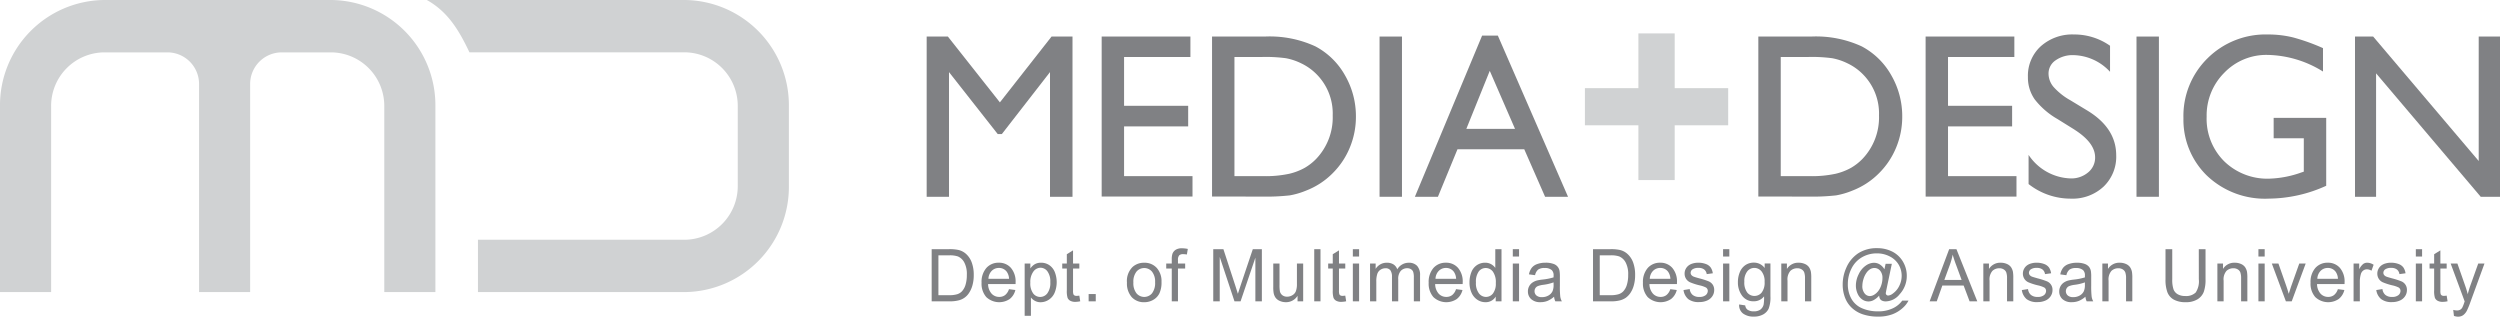 <svg xmlns="http://www.w3.org/2000/svg" xmlns:xlink="http://www.w3.org/1999/xlink" width="300" height="38" viewBox="0 0 300 38"><defs><clipPath id="a"><rect width="300" height="38" transform="translate(0 0)" fill="none"/></clipPath></defs><g transform="translate(0 0)"><g clip-path="url(#a)"><path d="M57.355,28.771h24.83a6.432,6.432,0,0,0,6.346-6.494v-9.5a6.433,6.433,0,0,0-6.346-6.5l-25.852,0C55.066,3.605,53.739,1.411,51.221,0H82.185A12.631,12.631,0,0,1,94.666,12.776v9.5A12.63,12.63,0,0,1,82.185,35.05l-24.83,0Z" fill="#d0d2d3"/><path d="M39.769,6.284h-6a3.8,3.8,0,0,0-3.752,3.837V35.05H23.888V10.121a3.8,3.8,0,0,0-3.75-3.837H12.48a6.429,6.429,0,0,0-6.345,6.495V35.05H0V12.779A12.635,12.635,0,0,1,12.48,0H39.769A12.634,12.634,0,0,1,52.248,12.779V35.05H46.114V12.779a6.427,6.427,0,0,0-6.345-6.495" fill="#d0d2d3"/><path d="M126.187,4.386H128.7V23.613H126V8.652l-5.776,7.432h-.5l-5.843-7.432V23.613H111.2V4.386h2.545l6.242,7.9Z" fill="#808184"/><path d="M132.2,4.386h10.649v2.45h-7.96V12.7h7.692v2.464h-7.692v5.974H143.1v2.45H132.2Z" fill="#808184"/><path d="M145.445,23.586V4.386h6.332a13.109,13.109,0,0,1,6.065,1.176,8.77,8.77,0,0,1,3.549,3.462,9.8,9.8,0,0,1,1.319,4.983,9.592,9.592,0,0,1-.727,3.688,9.318,9.318,0,0,1-2.071,3.1,9.073,9.073,0,0,1-3.186,2.078,9.309,9.309,0,0,1-1.95.572,25.533,25.533,0,0,1-3.388.144Zm6.05-16.75h-3.362v14.3h3.442a13.434,13.434,0,0,0,3.133-.283,7.207,7.207,0,0,0,1.863-.715,6.358,6.358,0,0,0,1.364-1.066,7.209,7.209,0,0,0,1.99-5.217,6.678,6.678,0,0,0-2.043-5.05,6.524,6.524,0,0,0-1.728-1.2,7.11,7.11,0,0,0-1.849-.619,18.306,18.306,0,0,0-2.81-.151" fill="#808184"/><rect width="2.689" height="19.227" transform="translate(165.547 4.386)" fill="#808184"/><path d="M177.852,4.275h1.89l8.422,19.339h-2.753l-2.5-5.7h-8.014l-2.347,5.7h-2.764Zm3.95,11.19L178.772,8.5l-2.811,6.963Z" fill="#808184"/><path d="M211,23.586V4.386h6.333A13.1,13.1,0,0,1,223.4,5.562a8.772,8.772,0,0,1,3.55,3.462,9.806,9.806,0,0,1,1.318,4.983,9.609,9.609,0,0,1-.726,3.688,9.333,9.333,0,0,1-2.071,3.1,9.077,9.077,0,0,1-3.187,2.078,9.291,9.291,0,0,1-1.95.572,25.512,25.512,0,0,1-3.388.144Zm6.05-16.75h-3.361v14.3h3.442a13.445,13.445,0,0,0,3.133-.283,7.207,7.207,0,0,0,1.863-.715,6.382,6.382,0,0,0,1.364-1.066,7.214,7.214,0,0,0,1.99-5.217,6.682,6.682,0,0,0-2.043-5.05,6.513,6.513,0,0,0-1.729-1.2,7.116,7.116,0,0,0-1.848-.619,18.33,18.33,0,0,0-2.811-.151" fill="#808184"/><path d="M231.073,4.386h10.649v2.45h-7.96V12.7h7.692v2.464h-7.692v5.974h8.216v2.45h-10.9Z" fill="#808184"/><path d="M248.943,15.558,246.9,14.286a9.326,9.326,0,0,1-2.736-2.364,4.551,4.551,0,0,1-.814-2.678,4.78,4.78,0,0,1,1.539-3.688,5.674,5.674,0,0,1,4-1.419,7.442,7.442,0,0,1,4.316,1.353V8.616a6.153,6.153,0,0,0-4.369-2,3.55,3.55,0,0,0-2.165.624,1.9,1.9,0,0,0-.847,1.6,2.493,2.493,0,0,0,.624,1.617,7.877,7.877,0,0,0,2.007,1.583l2.054,1.244q3.435,2.1,3.436,5.35a4.959,4.959,0,0,1-1.513,3.757,5.454,5.454,0,0,1-3.933,1.446,8.143,8.143,0,0,1-5.069-1.751v-3.5a6.293,6.293,0,0,0,5.043,2.825,3.119,3.119,0,0,0,2.1-.721,2.278,2.278,0,0,0,.841-1.8q0-1.755-2.475-3.33" fill="#808184"/><rect width="2.689" height="19.227" transform="translate(256.38 4.386)" fill="#808184"/><path d="M272.838,14.144h6.307v8.149a16.871,16.871,0,0,1-6.885,1.542,10.083,10.083,0,0,1-7.456-2.787,9.34,9.34,0,0,1-2.791-6.874A9.678,9.678,0,0,1,264.9,7a9.879,9.879,0,0,1,7.248-2.863,12.533,12.533,0,0,1,3.011.351,24.364,24.364,0,0,1,3.6,1.287V8.584A13,13,0,0,0,272.1,6.589a7,7,0,0,0-5.191,2.146,7.234,7.234,0,0,0-2.111,5.271,7.188,7.188,0,0,0,2.111,5.354,7.417,7.417,0,0,0,5.433,2.078,12.441,12.441,0,0,0,3.859-.756l.255-.083V16.594h-3.617Z" fill="#808184"/><path d="M297.445,4.386H300V23.613h-2.313L285.13,8.8V23.613H282.6V4.386h2.179L297.445,19.32Z" fill="#808184"/><rect width="17.193" height="4.457" transform="translate(190.189 10.578)" fill="#d0d2d3"/><rect width="4.355" height="17.598" transform="translate(196.608 4.009)" fill="#d0d2d3"/><path d="M111.8,36.16V29.9H113.9a5.023,5.023,0,0,1,1.088.089,2.042,2.042,0,0,1,.9.449,2.54,2.54,0,0,1,.724,1.069A4.287,4.287,0,0,1,116.85,33a4.434,4.434,0,0,1-.163,1.262,3.122,3.122,0,0,1-.417.913,2.046,2.046,0,0,1-1.286.881,4.11,4.11,0,0,1-.983.105Zm.809-.738h1.305a3.109,3.109,0,0,0,.949-.115,1.36,1.36,0,0,0,.548-.326,1.977,1.977,0,0,0,.448-.791,3.959,3.959,0,0,0,.161-1.206,2.967,2.967,0,0,0-.315-1.509,1.591,1.591,0,0,0-.765-.706,3.074,3.074,0,0,0-1.046-.129h-1.285Z" fill="#808184"/><path d="M121.07,34.7l.775.1a1.936,1.936,0,0,1-.679,1.08,2.263,2.263,0,0,1-2.809-.228,2.434,2.434,0,0,1-.569-1.719,2.547,2.547,0,0,1,.576-1.777,1.928,1.928,0,0,1,1.492-.631,1.872,1.872,0,0,1,1.452.618,2.5,2.5,0,0,1,.563,1.742c0,.045,0,.114,0,.2h-3.3a1.76,1.76,0,0,0,.413,1.144,1.219,1.219,0,0,0,.925.4,1.132,1.132,0,0,0,.705-.222,1.472,1.472,0,0,0,.463-.709m-2.464-1.242h2.473a1.573,1.573,0,0,0-.284-.859,1.143,1.143,0,0,0-.929-.444,1.187,1.187,0,0,0-.871.355,1.417,1.417,0,0,0-.389.948" fill="#808184"/><path d="M122.959,37.9V31.627h.683v.59a1.729,1.729,0,0,1,.547-.519,1.483,1.483,0,0,1,.739-.172,1.724,1.724,0,0,1,1,.3,1.838,1.838,0,0,1,.655.843,3.336,3.336,0,0,1-.023,2.446,1.876,1.876,0,0,1-.709.854,1.8,1.8,0,0,1-.978.3,1.39,1.39,0,0,1-.673-.162,1.535,1.535,0,0,1-.49-.409V37.9Zm.68-3.978a2.008,2.008,0,0,0,.346,1.294,1.053,1.053,0,0,0,.838.418,1.074,1.074,0,0,0,.857-.433,2.09,2.09,0,0,0,.357-1.343,2.042,2.042,0,0,0-.349-1.3,1.037,1.037,0,0,0-.831-.431,1.079,1.079,0,0,0-.849.459,2.094,2.094,0,0,0-.369,1.335" fill="#808184"/><path d="M129.52,35.474l.108.679a2.754,2.754,0,0,1-.567.069,1.249,1.249,0,0,1-.634-.133.739.739,0,0,1-.317-.347,2.83,2.83,0,0,1-.091-.908V32.225h-.551v-.6h.551V30.505l.746-.462v1.583h.755v.6h-.755v2.651a1.343,1.343,0,0,0,.04.423.317.317,0,0,0,.128.149.492.492,0,0,0,.257.055,2.453,2.453,0,0,0,.33-.03" fill="#808184"/><rect width="0.854" height="0.874" transform="translate(130.636 35.286)" fill="#808184"/><path d="M135.232,33.894a2.363,2.363,0,0,1,.683-1.865,2.029,2.029,0,0,1,1.393-.5,1.957,1.957,0,0,1,1.493.612,2.365,2.365,0,0,1,.58,1.692,3.058,3.058,0,0,1-.256,1.377,1.832,1.832,0,0,1-.747.779,2.131,2.131,0,0,1-1.07.277,1.968,1.968,0,0,1-1.5-.609,2.48,2.48,0,0,1-.573-1.76m.771,0a1.959,1.959,0,0,0,.371,1.3,1.219,1.219,0,0,0,1.865,0,2.013,2.013,0,0,0,.37-1.328,1.9,1.9,0,0,0-.373-1.273,1.218,1.218,0,0,0-1.862,0,1.951,1.951,0,0,0-.371,1.3" fill="#808184"/><path d="M140.612,36.16V32.225h-.664v-.6h.664v-.481a2.2,2.2,0,0,1,.078-.68.977.977,0,0,1,.382-.484,1.349,1.349,0,0,1,.765-.186,3.6,3.6,0,0,1,.7.077l-.112.67a2.549,2.549,0,0,0-.443-.042.645.645,0,0,0-.483.149.815.815,0,0,0-.143.559v.418h.864v.6h-.864V36.16Z" fill="#808184"/><path d="M145.59,36.16V29.9h1.218l1.446,4.43c.134.414.231.722.292.927q.1-.342.326-1l1.464-4.354h1.088V36.16h-.779V30.923l-1.777,5.238h-.73l-1.769-5.327V36.16Z" fill="#808184"/><path d="M155.706,36.16v-.666a1.607,1.607,0,0,1-1.406.769,1.759,1.759,0,0,1-.731-.154,1.192,1.192,0,0,1-.5-.386,1.459,1.459,0,0,1-.232-.57,3.973,3.973,0,0,1-.045-.718V31.627h.75v2.515a4.572,4.572,0,0,0,.045.811.807.807,0,0,0,.3.476.911.911,0,0,0,.567.173,1.215,1.215,0,0,0,.634-.177.974.974,0,0,0,.419-.483,2.459,2.459,0,0,0,.124-.884v-2.43h.75V36.16Z" fill="#808184"/><rect width="0.75" height="6.257" transform="translate(157.709 29.902)" fill="#808184"/><path d="M161.433,35.474l.108.679a2.77,2.77,0,0,1-.567.069,1.242,1.242,0,0,1-.633-.133.731.731,0,0,1-.318-.347,2.831,2.831,0,0,1-.091-.908V32.225h-.551v-.6h.551V30.505l.746-.462v1.583h.755v.6h-.755v2.651a1.342,1.342,0,0,0,.04.423.317.317,0,0,0,.128.149.5.5,0,0,0,.257.055,2.453,2.453,0,0,0,.33-.03" fill="#808184"/><path d="M162.341,29.9h.751v.883h-.751Zm0,1.725h.751V36.16h-.751Z" fill="#808184"/><path d="M164.406,36.16V31.627h.671v.637a1.611,1.611,0,0,1,.555-.536,1.532,1.532,0,0,1,.788-.2,1.437,1.437,0,0,1,.807.208,1.116,1.116,0,0,1,.444.587,1.585,1.585,0,0,1,1.369-.794,1.328,1.328,0,0,1,1.013.374,1.619,1.619,0,0,1,.354,1.149V36.16h-.746V33.3a2.1,2.1,0,0,0-.074-.663.632.632,0,0,0-.264-.327.807.807,0,0,0-.45-.124,1.036,1.036,0,0,0-.776.317,1.425,1.425,0,0,0-.309,1.019V36.16h-.75V33.215a1.321,1.321,0,0,0-.184-.768.687.687,0,0,0-.6-.256,1.072,1.072,0,0,0-.586.171.955.955,0,0,0-.39.5,2.864,2.864,0,0,0-.121.948V36.16Z" fill="#808184"/><path d="M174.722,34.7l.776.1a1.943,1.943,0,0,1-.68,1.08,2.262,2.262,0,0,1-2.808-.228,2.434,2.434,0,0,1-.569-1.719,2.547,2.547,0,0,1,.575-1.777,1.93,1.93,0,0,1,1.493-.631,1.87,1.87,0,0,1,1.451.618,2.5,2.5,0,0,1,.564,1.742c0,.045,0,.114-.005.2h-3.3a1.759,1.759,0,0,0,.412,1.144,1.22,1.22,0,0,0,.926.4,1.132,1.132,0,0,0,.705-.222,1.471,1.471,0,0,0,.462-.709m-2.464-1.242h2.473a1.565,1.565,0,0,0-.284-.859,1.143,1.143,0,0,0-.929-.444,1.184,1.184,0,0,0-.87.355,1.418,1.418,0,0,0-.39.948" fill="#808184"/><path d="M179.485,36.16v-.571a1.37,1.37,0,0,1-1.238.674,1.715,1.715,0,0,1-.975-.3,1.943,1.943,0,0,1-.687-.834,2.937,2.937,0,0,1-.245-1.231,3.293,3.293,0,0,1,.221-1.231,1.782,1.782,0,0,1,.664-.848,1.738,1.738,0,0,1,.987-.294,1.457,1.457,0,0,1,.714.172,1.523,1.523,0,0,1,.509.45V29.9h.746V36.16ZM177.112,33.9a2,2,0,0,0,.358,1.3,1.072,1.072,0,0,0,.847.431,1.057,1.057,0,0,0,.836-.411,1.934,1.934,0,0,0,.344-1.258,2.17,2.17,0,0,0-.35-1.365,1.069,1.069,0,0,0-.864-.435,1.028,1.028,0,0,0-.835.419,2.1,2.1,0,0,0-.336,1.318" fill="#808184"/><path d="M181.536,29.9h.751v.883h-.751Zm0,1.725h.751V36.16h-.751Z" fill="#808184"/><path d="M186.491,35.6a2.808,2.808,0,0,1-.8.512,2.278,2.278,0,0,1-.828.149,1.578,1.578,0,0,1-1.121-.365,1.214,1.214,0,0,1-.392-.932,1.264,1.264,0,0,1,.147-.607,1.251,1.251,0,0,1,.388-.443,1.84,1.84,0,0,1,.54-.252,5.411,5.411,0,0,1,.668-.115,6.7,6.7,0,0,0,1.338-.265c0-.105,0-.172,0-.2a.861.861,0,0,0-.213-.663,1.236,1.236,0,0,0-.854-.259,1.3,1.3,0,0,0-.783.189,1.171,1.171,0,0,0-.372.673l-.735-.1a1.9,1.9,0,0,1,.33-.779,1.429,1.429,0,0,1,.663-.457,2.882,2.882,0,0,1,1.006-.161,2.6,2.6,0,0,1,.921.136,1.068,1.068,0,0,1,.754.867,4.3,4.3,0,0,1,.038.709v1.024a10.845,10.845,0,0,0,.049,1.356,1.713,1.713,0,0,0,.189.544h-.784a1.653,1.653,0,0,1-.15-.559m-.063-1.717a5.48,5.48,0,0,1-1.226.291,2.763,2.763,0,0,0-.655.154.655.655,0,0,0-.3.25.669.669,0,0,0-.1.365.662.662,0,0,0,.226.512.968.968,0,0,0,.666.2,1.523,1.523,0,0,0,.771-.194,1.18,1.18,0,0,0,.5-.53,1.9,1.9,0,0,0,.121-.769Z" fill="#808184"/><path d="M191.161,36.16V29.9h2.106a5.033,5.033,0,0,1,1.089.089,2.047,2.047,0,0,1,.9.449,2.54,2.54,0,0,1,.724,1.069A4.288,4.288,0,0,1,196.215,33a4.436,4.436,0,0,1-.162,1.262,3.122,3.122,0,0,1-.417.913,2.311,2.311,0,0,1-.556.568,2.282,2.282,0,0,1-.731.313,4.1,4.1,0,0,1-.982.105Zm.81-.738h1.305a3.1,3.1,0,0,0,.948-.115,1.357,1.357,0,0,0,.549-.326,1.965,1.965,0,0,0,.447-.791,3.928,3.928,0,0,0,.161-1.206,2.968,2.968,0,0,0-.314-1.509,1.591,1.591,0,0,0-.765-.706,3.077,3.077,0,0,0-1.047-.129h-1.284Z" fill="#808184"/><path d="M200.435,34.7l.776.1a1.937,1.937,0,0,1-.68,1.08,2.26,2.26,0,0,1-2.807-.228,2.429,2.429,0,0,1-.57-1.719,2.547,2.547,0,0,1,.576-1.777,1.93,1.93,0,0,1,1.492-.631,1.874,1.874,0,0,1,1.452.618,2.5,2.5,0,0,1,.563,1.742c0,.045,0,.114-.005.2h-3.3a1.76,1.76,0,0,0,.413,1.144,1.216,1.216,0,0,0,.925.4,1.132,1.132,0,0,0,.705-.222,1.464,1.464,0,0,0,.462-.709m-2.463-1.242h2.473a1.581,1.581,0,0,0-.284-.859,1.146,1.146,0,0,0-.93-.444,1.184,1.184,0,0,0-.87.355,1.417,1.417,0,0,0-.389.948" fill="#808184"/><path d="M202.025,34.807l.743-.119a1.057,1.057,0,0,0,.347.7,1.2,1.2,0,0,0,.8.243,1.165,1.165,0,0,0,.769-.215.661.661,0,0,0,.25-.506.47.47,0,0,0-.222-.41,3.2,3.2,0,0,0-.767-.26,7.027,7.027,0,0,1-1.145-.37,1.12,1.12,0,0,1-.485-.432,1.156,1.156,0,0,1-.163-.607,1.194,1.194,0,0,1,.135-.562,1.249,1.249,0,0,1,.369-.429,1.486,1.486,0,0,1,.478-.224,2.2,2.2,0,0,1,.647-.091,2.533,2.533,0,0,1,.916.153,1.24,1.24,0,0,1,.582.416,1.659,1.659,0,0,1,.258.7l-.732.1a.84.84,0,0,0-.291-.546,1.042,1.042,0,0,0-.677-.2,1.214,1.214,0,0,0-.739.175.512.512,0,0,0-.22.41.44.44,0,0,0,.09.269.665.665,0,0,0,.289.2c.076.03.295.1.662.2a9.145,9.145,0,0,1,1.112.355,1.125,1.125,0,0,1,.494.4,1.14,1.14,0,0,1,.179.657,1.309,1.309,0,0,1-.218.724,1.425,1.425,0,0,1-.632.525,2.254,2.254,0,0,1-.935.185A2.04,2.04,0,0,1,202.6,35.9a1.705,1.705,0,0,1-.577-1.088" fill="#808184"/><path d="M206.769,29.9h.751v.883h-.751Zm0,1.725h.751V36.16h-.751Z" fill="#808184"/><path d="M208.7,36.535l.729.113a.723.723,0,0,0,.254.5,1.235,1.235,0,0,0,.763.213,1.326,1.326,0,0,0,.805-.213,1.058,1.058,0,0,0,.384-.6,5.07,5.07,0,0,0,.054-.986,1.532,1.532,0,0,1-1.227.593,1.657,1.657,0,0,1-1.413-.674,2.636,2.636,0,0,1-.5-1.618,3.068,3.068,0,0,1,.229-1.2,1.873,1.873,0,0,1,.665-.848,1.771,1.771,0,0,1,1.025-.3,1.574,1.574,0,0,1,1.292.649v-.548h.692v3.919a3.806,3.806,0,0,1-.211,1.5,1.563,1.563,0,0,1-.666.7,2.272,2.272,0,0,1-1.125.256,2.074,2.074,0,0,1-1.28-.365,1.243,1.243,0,0,1-.47-1.1m.62-2.723a2,2,0,0,0,.347,1.3,1.085,1.085,0,0,0,.866.409,1.1,1.1,0,0,0,.868-.407,1.929,1.929,0,0,0,.351-1.278,1.891,1.891,0,0,0-.361-1.255,1.108,1.108,0,0,0-.87-.423,1.072,1.072,0,0,0-.85.417,1.875,1.875,0,0,0-.351,1.235" fill="#808184"/><path d="M213.754,36.16V31.627h.676v.645a1.583,1.583,0,0,1,1.41-.746,1.814,1.814,0,0,1,.736.146,1.172,1.172,0,0,1,.5.386,1.531,1.531,0,0,1,.233.568,4.492,4.492,0,0,1,.042.748V36.16H216.6V33.4a2.1,2.1,0,0,0-.088-.7.726.726,0,0,0-.311-.371.965.965,0,0,0-.523-.139,1.2,1.2,0,0,0-.828.311,1.563,1.563,0,0,0-.348,1.182V36.16Z" fill="#808184"/><path d="M225.5,35.465a2.273,2.273,0,0,1-.606.514,1.278,1.278,0,0,1-1.4-.027,1.594,1.594,0,0,1-.569-.684,2.327,2.327,0,0,1-.218-1.011,3.014,3.014,0,0,1,.34-1.359,2.579,2.579,0,0,1,.844-1.023,1.748,1.748,0,0,1,.98-.342,1.354,1.354,0,0,1,.693.194,1.639,1.639,0,0,1,.566.592l.142-.662h.747l-.6,2.865q-.125.6-.124.661a.26.26,0,0,0,.085.2.281.281,0,0,0,.206.084,1.094,1.094,0,0,0,.58-.261,2.366,2.366,0,0,0,.752-.915A2.676,2.676,0,0,0,228.2,33.1a2.62,2.62,0,0,0-.356-1.332,2.566,2.566,0,0,0-1.064-.991,3.3,3.3,0,0,0-1.562-.372,3.5,3.5,0,0,0-1.782.468,3.167,3.167,0,0,0-1.251,1.34,4.075,4.075,0,0,0-.444,1.872,3.494,3.494,0,0,0,.444,1.8,2.671,2.671,0,0,0,1.284,1.117,4.693,4.693,0,0,0,1.862.36,4.018,4.018,0,0,0,1.831-.376,2.9,2.9,0,0,0,1.106-.913h.754a3.025,3.025,0,0,1-.73.913,3.865,3.865,0,0,1-1.231.737,4.848,4.848,0,0,1-1.718.27,5.71,5.71,0,0,1-1.707-.244,3.575,3.575,0,0,1-1.332-.732,3.235,3.235,0,0,1-.83-1.125,4.335,4.335,0,0,1-.351-1.742,4.847,4.847,0,0,1,.418-1.985,3.95,3.95,0,0,1,1.445-1.771,4.039,4.039,0,0,1,2.27-.614,3.93,3.93,0,0,1,1.858.433,3.122,3.122,0,0,1,1.3,1.291,3.277,3.277,0,0,1,.4,1.6,3.222,3.222,0,0,1-.851,2.2,2.2,2.2,0,0,1-1.66.863,1.055,1.055,0,0,1-.465-.09.562.562,0,0,1-.26-.257,1.126,1.126,0,0,1-.08-.366m-2.018-1.157a1.383,1.383,0,0,0,.271.909.8.8,0,0,0,.621.324,1.036,1.036,0,0,0,.493-.142,1.8,1.8,0,0,0,.494-.425,2.252,2.252,0,0,0,.385-.715,2.649,2.649,0,0,0,.15-.869,1.319,1.319,0,0,0-.281-.9.882.882,0,0,0-.686-.32.976.976,0,0,0-.5.139,1.535,1.535,0,0,0-.457.446,2.515,2.515,0,0,0-.354.747,2.8,2.8,0,0,0-.134.807" fill="#808184"/><path d="M231.557,36.16,233.9,29.9h.872l2.5,6.257h-.922l-.713-1.895h-2.556l-.671,1.895Zm1.764-2.569h2.073l-.637-1.734c-.2-.525-.34-.959-.434-1.3a8.256,8.256,0,0,1-.33,1.195Z" fill="#808184"/><path d="M238,36.16V31.627h.676v.645a1.581,1.581,0,0,1,1.409-.746,1.81,1.81,0,0,1,.736.146,1.181,1.181,0,0,1,.5.386,1.548,1.548,0,0,1,.233.568,4.639,4.639,0,0,1,.041.748V36.16h-.751V33.4a2.1,2.1,0,0,0-.088-.7.729.729,0,0,0-.31-.371.965.965,0,0,0-.523-.139,1.2,1.2,0,0,0-.829.311,1.563,1.563,0,0,0-.347,1.182V36.16Z" fill="#808184"/><path d="M242.621,34.807l.743-.119a1.066,1.066,0,0,0,.347.7,1.2,1.2,0,0,0,.8.243,1.16,1.16,0,0,0,.768-.215.654.654,0,0,0,.25-.506.469.469,0,0,0-.221-.41,3.211,3.211,0,0,0-.768-.26,7.061,7.061,0,0,1-1.145-.37,1.115,1.115,0,0,1-.483-.432,1.149,1.149,0,0,1-.165-.607,1.183,1.183,0,0,1,.136-.562,1.228,1.228,0,0,1,.369-.429,1.48,1.48,0,0,1,.477-.224,2.217,2.217,0,0,1,.648-.091,2.537,2.537,0,0,1,.916.153,1.25,1.25,0,0,1,.582.416,1.7,1.7,0,0,1,.259.7l-.734.1a.834.834,0,0,0-.29-.546,1.043,1.043,0,0,0-.678-.2,1.211,1.211,0,0,0-.738.175.511.511,0,0,0-.221.41.435.435,0,0,0,.091.269.655.655,0,0,0,.288.2q.112.045.663.2a9.113,9.113,0,0,1,1.111.355,1.082,1.082,0,0,1,.674,1.061,1.31,1.31,0,0,1-.219.724,1.423,1.423,0,0,1-.631.525,2.258,2.258,0,0,1-.935.185A2.043,2.043,0,0,1,243.2,35.9a1.714,1.714,0,0,1-.577-1.088" fill="#808184"/><path d="M250.252,35.6a2.8,2.8,0,0,1-.8.512,2.283,2.283,0,0,1-.829.149A1.58,1.58,0,0,1,247.5,35.9a1.217,1.217,0,0,1-.392-.932,1.27,1.27,0,0,1,.536-1.05,1.828,1.828,0,0,1,.54-.252,5.422,5.422,0,0,1,.667-.115,6.7,6.7,0,0,0,1.339-.265q0-.158,0-.2a.865.865,0,0,0-.212-.663,1.24,1.24,0,0,0-.855-.259,1.3,1.3,0,0,0-.782.189,1.172,1.172,0,0,0-.373.673l-.734-.1a1.872,1.872,0,0,1,.33-.779,1.418,1.418,0,0,1,.663-.457,2.876,2.876,0,0,1,1.005-.161,2.6,2.6,0,0,1,.921.136,1.215,1.215,0,0,1,.522.344,1.23,1.23,0,0,1,.233.523,4.456,4.456,0,0,1,.037.709v1.024A11.056,11.056,0,0,0,251,35.617a1.691,1.691,0,0,0,.19.544H250.4a1.7,1.7,0,0,1-.15-.559m-.062-1.717a5.492,5.492,0,0,1-1.227.291,2.739,2.739,0,0,0-.654.154.65.65,0,0,0-.3.25.692.692,0,0,0,.123.877.963.963,0,0,0,.665.2,1.529,1.529,0,0,0,.772-.194,1.185,1.185,0,0,0,.5-.53,1.912,1.912,0,0,0,.121-.769Z" fill="#808184"/><path d="M252.282,36.16V31.627h.676v.645a1.583,1.583,0,0,1,1.409-.746,1.807,1.807,0,0,1,.736.146,1.169,1.169,0,0,1,.5.386,1.53,1.53,0,0,1,.232.568,4.355,4.355,0,0,1,.043.748V36.16h-.751V33.4a2.1,2.1,0,0,0-.088-.7.726.726,0,0,0-.311-.371.964.964,0,0,0-.522-.139,1.2,1.2,0,0,0-.829.311,1.563,1.563,0,0,0-.348,1.182V36.16Z" fill="#808184"/><path d="M263.855,29.9h.809v3.615a4.4,4.4,0,0,1-.208,1.5,1.816,1.816,0,0,1-.753.9,2.613,2.613,0,0,1-1.428.348,2.881,2.881,0,0,1-1.4-.3,1.718,1.718,0,0,1-.781-.877,4.271,4.271,0,0,1-.233-1.569V29.9h.809v3.611a3.588,3.588,0,0,0,.148,1.2,1.14,1.14,0,0,0,.509.6,1.735,1.735,0,0,0,.882.209,1.656,1.656,0,0,0,1.271-.415,2.419,2.419,0,0,0,.38-1.592Z" fill="#808184"/><path d="M266.086,36.16V31.627h.676v.645a1.579,1.579,0,0,1,1.409-.746,1.815,1.815,0,0,1,.737.146,1.168,1.168,0,0,1,.5.386,1.532,1.532,0,0,1,.233.568,4.384,4.384,0,0,1,.042.748V36.16h-.75V33.4a2.094,2.094,0,0,0-.089-.7.725.725,0,0,0-.31-.371.968.968,0,0,0-.524-.139,1.2,1.2,0,0,0-.827.311,1.558,1.558,0,0,0-.349,1.182V36.16Z" fill="#808184"/><path d="M271.011,29.9h.751v.883h-.751Zm0,1.725h.751V36.16h-.751Z" fill="#808184"/><path d="M274.306,36.16l-1.685-4.533h.792l.951,2.716c.1.293.2.6.284.913q.1-.358.279-.862l.984-2.767h.771l-1.675,4.533Z" fill="#808184"/><path d="M280.547,34.7l.776.1a1.937,1.937,0,0,1-.68,1.08,2.26,2.26,0,0,1-2.807-.228,2.43,2.43,0,0,1-.57-1.719,2.547,2.547,0,0,1,.576-1.777,1.93,1.93,0,0,1,1.492-.631,1.874,1.874,0,0,1,1.452.618,2.5,2.5,0,0,1,.563,1.742c0,.045,0,.114-.005.2h-3.3a1.765,1.765,0,0,0,.412,1.144,1.22,1.22,0,0,0,.926.4,1.132,1.132,0,0,0,.7-.222,1.464,1.464,0,0,0,.462-.709m-2.463-1.242h2.472a1.565,1.565,0,0,0-.284-.859,1.143,1.143,0,0,0-.929-.444,1.184,1.184,0,0,0-.87.355,1.413,1.413,0,0,0-.389.948" fill="#808184"/><path d="M282.429,36.16V31.627h.676v.688a1.858,1.858,0,0,1,.477-.637.825.825,0,0,1,.481-.153,1.439,1.439,0,0,1,.772.247l-.258.713a1.051,1.051,0,0,0-.551-.166.71.71,0,0,0-.442.15.814.814,0,0,0-.279.421,3.069,3.069,0,0,0-.125.9V36.16Z" fill="#808184"/><path d="M285.152,34.807l.742-.119a1.076,1.076,0,0,0,.348.7,1.2,1.2,0,0,0,.8.243,1.162,1.162,0,0,0,.768-.215.656.656,0,0,0,.249-.506.467.467,0,0,0-.221-.41,3.179,3.179,0,0,0-.767-.26,7.062,7.062,0,0,1-1.145-.37,1.117,1.117,0,0,1-.484-.432,1.166,1.166,0,0,1-.164-.607,1.182,1.182,0,0,1,.136-.562,1.225,1.225,0,0,1,.368-.429,1.5,1.5,0,0,1,.478-.224,2.212,2.212,0,0,1,.648-.091,2.537,2.537,0,0,1,.916.153,1.242,1.242,0,0,1,.581.416,1.659,1.659,0,0,1,.259.7l-.733.1a.839.839,0,0,0-.29-.546,1.045,1.045,0,0,0-.678-.2,1.211,1.211,0,0,0-.738.175.511.511,0,0,0-.221.41.435.435,0,0,0,.091.269.655.655,0,0,0,.288.2c.076.03.3.1.663.2a9.115,9.115,0,0,1,1.111.355,1.086,1.086,0,0,1,.674,1.061,1.31,1.31,0,0,1-.219.724,1.428,1.428,0,0,1-.631.525,2.261,2.261,0,0,1-.935.185,2.041,2.041,0,0,1-1.316-.367,1.71,1.71,0,0,1-.577-1.088" fill="#808184"/><path d="M289.9,29.9h.751v.883H289.9Zm0,1.725h.751V36.16H289.9Z" fill="#808184"/><path d="M293.6,35.474l.108.679a2.762,2.762,0,0,1-.567.069,1.245,1.245,0,0,1-.633-.133.731.731,0,0,1-.318-.347,2.83,2.83,0,0,1-.091-.908V32.225h-.551v-.6h.551V30.505l.746-.462v1.583h.755v.6h-.755v2.651a1.342,1.342,0,0,0,.04.423.317.317,0,0,0,.128.149.5.5,0,0,0,.257.055,2.454,2.454,0,0,0,.33-.03" fill="#808184"/><path d="M294.472,37.907l-.084-.722a1.652,1.652,0,0,0,.43.068.8.8,0,0,0,.4-.084.7.7,0,0,0,.246-.24,3.859,3.859,0,0,0,.23-.571c.014-.044.036-.106.066-.188l-1.68-4.543h.809l.921,2.626c.119.334.227.684.321,1.05.087-.353.19-.7.309-1.032l.947-2.644h.75l-1.684,4.61a9.241,9.241,0,0,1-.422,1.03,1.523,1.523,0,0,1-.458.557,1.063,1.063,0,0,1-.617.176,1.474,1.474,0,0,1-.484-.093" fill="#808184"/></g></g></svg>